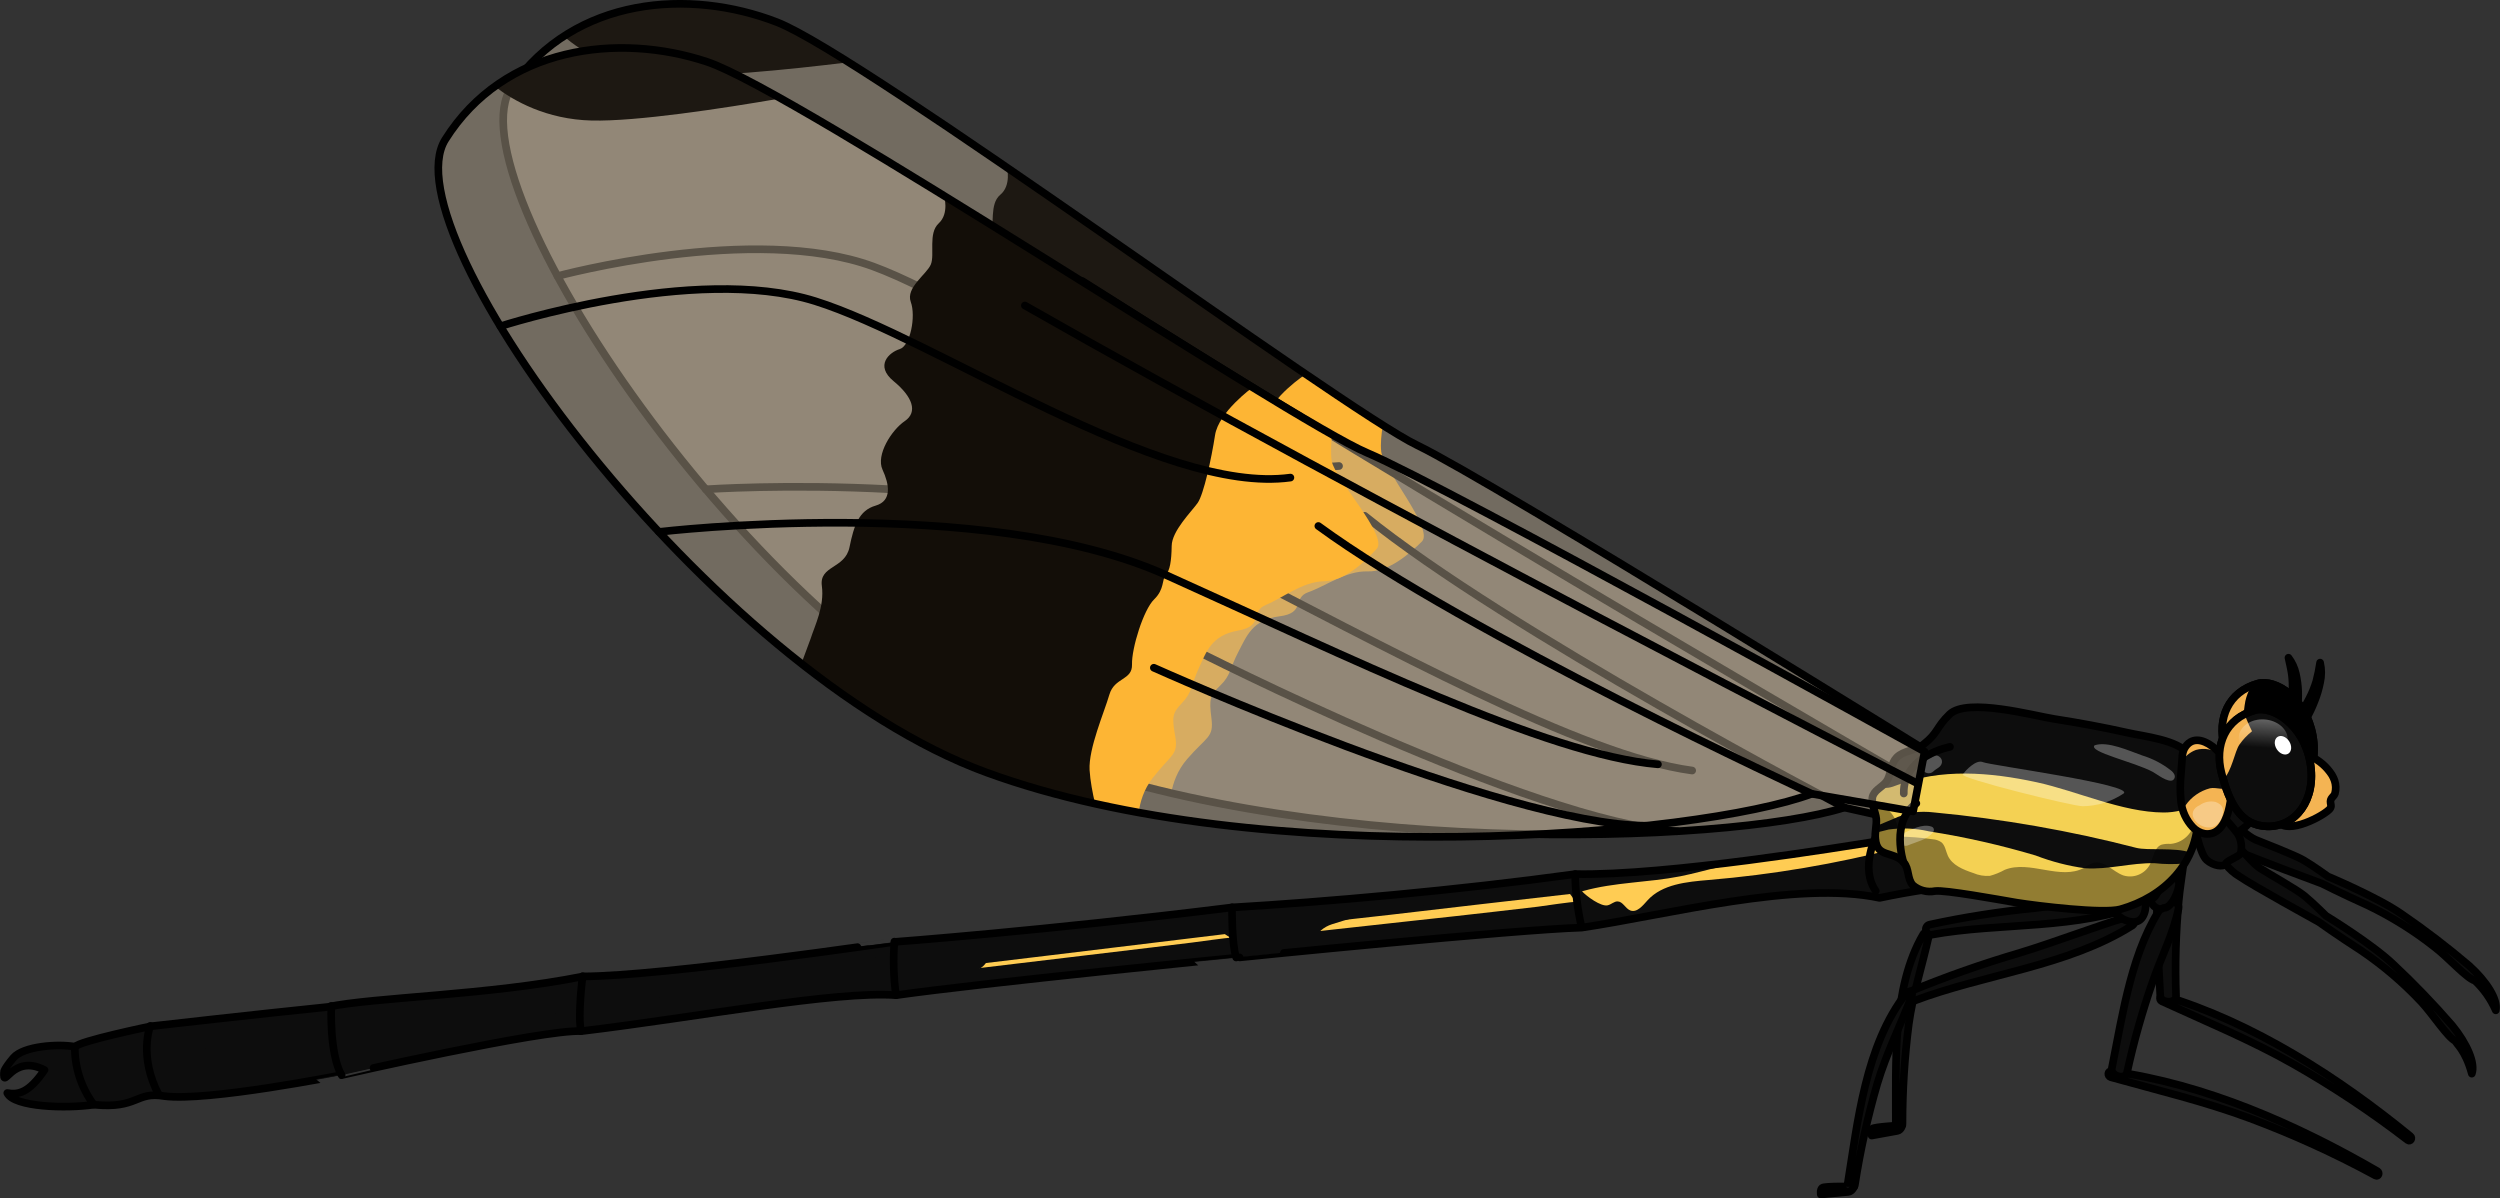 <?xml version="1.0" encoding="utf-8"?>
<!-- Generator: Adobe Illustrator 24.0.1, SVG Export Plug-In . SVG Version: 6.00 Build 0)  -->
<svg version="1.1" id="Camada_1" xmlns="http://www.w3.org/2000/svg" xmlns:xlink="http://www.w3.org/1999/xlink" x="0px" y="0px"
	 width="326.43px" height="156.47px" viewBox="0 0 326.43 156.47" enable-background="new 0 0 326.43 156.47" xml:space="preserve">
<rect x="0" y="0" width="326.43" height="156.47" fill="#333333" stroke="none"/>
<g>
	<g>
		<g>
			<path opacity="0.5" fill="#B2A48E" d="M255.81,100.66c0,0-60.9-37.78-70.76-42.52S112.8,7.29,101.44,2.89s-26.37-3.36-34.63,8.46
				s31.23,71.11,66.52,86.01s92.5,12.86,107.49,8.08c11.12,2.47,13.11,2.95,13.11,2.95L255.81,100.66z"/>
			<path fill="#1D1812" d="M109.88,81.97c7.65,6.64,15.65,12.1,23.45,15.39c5.44,2.3,11.4,4.19,17.64,5.73l1.83-12.85l13.02-23.56
				l6.71-16.46c-11.03-7.45-26.92-18.67-41.05-28.36c0,0,0.6,2.35-0.87,3.57c-1.47,1.22-0.69,4.05-1.29,5.31
				c-0.6,1.26-3.45,2.85-2.86,4.76s-0.33,5.72-1.74,6.08c-1.41,0.36-3.38,1.99-1.01,4.15c2.37,2.16,2.98,4.19,1.2,5.27
				c-1.78,1.09-4,4.24-3.22,6.19c0.78,1.95,1.08,4.13-1.13,4.65c-2.21,0.52-2.96,2.45-3.68,5.26c-0.72,2.81-4.08,2.17-3.86,4.86
				c0.22,2.69-1.18,5.16-1.79,6.77C111.03,79.33,110.49,80.59,109.88,81.97z"/>
			<path fill="#FDB534" d="M180.35,58.98c-0.12-1.01,0.02-2.31,0.21-3.46c-2.66-1.67-6.1-3.96-10.06-6.66c0,0-4.59,2.98-5.2,5.99
				c-0.62,3.01-1.86,7.64-2.7,8.72c-0.85,1.08-3.54,3.48-3.67,5.44c-0.13,1.96-0.38,3.19-0.95,3.75c-0.57,0.57-0.22,1.82-1.68,3.11
				s-3.25,6.24-3.29,8.34c-0.04,2.1-2.37,1.53-3.15,3.8c-0.79,2.27-3.08,6.87-3.06,9.69c0.01,1.38,0.25,3.07,0.5,4.44
				c1.85,0.51,3.73,0.98,5.63,1.43c0.23-1.3,0.79-2.97,2.08-4.46c2.6-3,3.49-2.78,3.17-5.32c-0.32-2.54-0.21-2.98,1.16-4.29
				c1.37-1.31,1.25-2.27,2.34-4.35c1.09-2.08,1.85-4.24,5.36-4.67c3.5-0.44,1.64-2.41,3.82-3.17c2.18-0.76,4.9-2.79,7.69-2.7
				c2.79,0.09,5.49-2.3,7.11-3.9C187.27,69.09,180.61,61.27,180.35,58.98z"/>
			<path fill="#1D1812" d="M110.81,8.13c-4.21-2.64-7.49-4.51-9.37-5.24c-8.69-3.37-19.52-3.54-27.83,1.85
				c2.33,1.98,6.48,4.62,12.4,5.05C91.89,10.23,103,9.09,110.81,8.13z"/>
		</g>
		<path fill="none" stroke="#000000" stroke-linecap="round" stroke-linejoin="round" d="M255.81,100.66c0,0-60.9-37.78-70.76-42.52
			S112.8,7.29,101.44,2.89s-26.37-3.36-34.63,8.46s31.23,71.11,66.52,86.01s92.5,12.86,107.49,8.08
			c11.12,2.47,13.11,2.95,13.11,2.95L255.81,100.66z"/>
		<path fill="none" stroke="#000000" stroke-linecap="round" stroke-linejoin="round" d="M240.82,105.44
			c0,0-44.12-23.08-62.63-38.09"/>
		<path fill="none" stroke="#000000" stroke-linecap="round" stroke-linejoin="round" d="M254.53,104.67
			c0,0-70.42-40.67-113.2-67.97"/>
		<path fill="none" stroke="#000000" stroke-linecap="round" stroke-linejoin="round" d="M155.82,84.78c0,0,44.45,22.69,63.2,23.76"
			/>
		<path fill="none" stroke="#000000" stroke-linecap="round" stroke-linejoin="round" d="M225.71,108.02"/>
		<path fill="none" stroke="#000000" stroke-linecap="round" stroke-linejoin="round" d="M72.79,36.05c0,0,25.7-6.96,41.21-1.26
			s43.93,27.54,60.84,26.06"/>
		<path fill="none" stroke="#000000" stroke-linecap="round" stroke-linejoin="round" d="M92.16,63.89c0,0,42.66-2.96,65.82,8.87
			s48.54,25.92,62.97,27.85"/>
	</g>
	<path fill="#0D0D0D" stroke="#000000" stroke-linecap="round" stroke-linejoin="round" stroke-miterlimit="10" d="M282.26,130.73
		c5.76,2.65,11.6,5.05,17.13,8.18c5.23,2.97,10.24,6.3,15.01,9.97c0.33,0.24,0.64-0.28,0.33-0.52c-9.4-7.69-20.47-14.82-32.21-18.35
		C282.03,129.86,281.86,130.53,282.26,130.73z"/>
	<path fill="#0D0D0D" stroke="#000000" stroke-linecap="round" stroke-linejoin="round" stroke-miterlimit="10" d="M283.45,107.38
		c0.3-0.77,1.98-0.65,1.98,0.28c0.15,3.38-0.65,6.67-0.95,9.98c-0.38,4.13-0.49,8.28-0.35,12.42c0.03,1.03-2.06,0.96-2.06-0.08
		C281.72,122.68,280.8,114.17,283.45,107.38z"/>
	<path fill="#955E43" stroke="#000000" stroke-linecap="round" stroke-linejoin="round" d="M280.51,107.01
		c0.39,0.32,0.84,0.56,1.32,0.7c0.26,0.36,0.67,0.59,1.11,0.6c0.25,0.02,0.49-0.08,0.65-0.26c1.07-0.22,1.44-2.89,1.13-3.7
		c-0.65-1.58-2.9-1.94-4.35-1.41C278.43,103.64,279.23,106.02,280.51,107.01z"/>
	<path fill="#0D0D0D" stroke="#000000" stroke-linecap="round" stroke-linejoin="round" stroke-miterlimit="10" d="M275.6,140.65
		c6.11,1.71,12.24,3.16,18.2,5.38c5.63,2.1,11.11,4.6,16.39,7.47c0.35,0.19,0.57-0.37,0.24-0.57
		c-10.52-6.09-22.55-11.41-34.73-13.06C275.2,139.8,275.14,140.49,275.6,140.65z"/>
	<path fill="#0D0D0D" stroke="#000000" stroke-linecap="round" stroke-linejoin="round" stroke-miterlimit="10" d="M282.59,117.88
		c0.48-0.67,2.05-0.17,1.86,0.76c-0.68,3.31-2.25,6.3-3.34,9.45c-1.37,3.91-2.5,7.91-3.38,11.96c-0.24,1.01-2.18,0.44-1.98-0.58
		C277.19,132.31,278.36,123.83,282.59,117.88z"/>
	<path fill="#0D0D0D" stroke="#000000" stroke-linecap="round" stroke-linejoin="round" stroke-miterlimit="10" d="M279.77,116.78
		c0.3,0.41,0.68,0.75,1.11,1c0.16,0.42,0.51,0.74,0.94,0.87c0.23,0.08,0.49,0.04,0.69-0.1c1.09,0.06,2.11-2.45,2-3.32
		c-0.21-1.67-2.3-2.58-3.83-2.41C278.62,113.03,278.83,115.52,279.77,116.78z"/>
	<g>
		<path fill="#0D0D0D" d="M260.42,112.93c-0.98,0.83-1.96,1.67-2.94,2.5c-4.05,0.36-8.08,0.97-12.06,1.81
			c-10.78-2.31-27.82,2.25-38.9,3.88c-8.52,0.24-44.66,3.87-44.66,3.89c0-0.02-33.81,3.36-44.82,4.93
			c-8.11-0.57-25.82,2.86-41.15,4.7c-5.02-0.25-31.31,5.73-31.3,5.74c0-0.01-17.57,3.49-23.14,2.74c-3.81-0.64-3.37,1.7-9.21,1.12
			c-3.58,0.53-10.41,0.33-11.29-1.52c1.4,0.24,2.79,0.03,4.86-3.01c-4.21-2.2-5.43,2.8-5.29,0.29c0,0-0.08-0.33,1.23-1.88
			c1.31-1.54,5.9-1.86,8.07-1.44c0.36-0.71,9.86-2.68,9.86-2.68c0,0,14.16-1.61,23.11-2.52c5.89-1.27,21.02-1.52,33.34-3.99
			c10.44-0.03,40.72-4.53,40.72-4.51c0,0,19.34-1.44,44.04-4.5c12.1-0.71,29.31-2.22,44.8-4.35c11.92,0.23,35.2-3.62,39.06-4.22
			c3,0.22,14.24-1.2,14.24-1.2C259.46,110.13,259.94,111.53,260.42,112.93z"/>
		<path fill="#FFCC53" d="M165.33,122.28c-0.33-0.05-0.48-0.17-0.31-0.4c0.16-0.21,0.54-0.33,0.89-0.4
			c5.06-0.98,10.41-1.42,15.57-2.03c7.84-0.92,15.68-1.83,23.52-2.72c0.26,0.35,0.53,0.7,0.79,1.05c-0.1-0.13-4.53,0.56-5,0.61
			c-1.81,0.22-3.62,0.43-5.43,0.63c-3.54,0.41-7.09,0.8-10.63,1.18c-3.55,0.39-7.09,0.77-10.64,1.17c-1.74,0.19-3.48,0.39-5.22,0.59
			C168.51,122.02,166.24,122.42,165.33,122.28z"/>
		<path fill="#FFCC53" d="M120.22,127.28c-0.32,0-0.47-0.06-0.28-0.18c0.17-0.12,0.55-0.2,0.91-0.26
			c5.08-0.82,10.42-1.39,15.57-2.02c7.83-0.96,15.67-1.91,23.51-2.85c0.24,0.16,0.49,0.32,0.73,0.48c-0.09-0.06-4.53,0.56-5,0.62
			c-1.81,0.22-3.62,0.44-5.43,0.66c-3.54,0.43-7.08,0.85-10.62,1.27c-3.54,0.42-7.08,0.84-10.62,1.27
			c-1.74,0.21-3.48,0.42-5.21,0.63C123.4,126.95,121.12,127.3,120.22,127.28z"/>
		<path fill="#0D0D0D" d="M15.16,135.15c0.73,0.7,1.46,1.4,2.19,2.1c-1.49,0.29-2.89,0.95-4.06,1.92c-0.17,0.14-0.36,0.33-0.33,0.55
			c0.04,0.14,0.11,0.26,0.21,0.35c0.81,0.83,1.8,1.47,2.89,1.85c1.14,0.41,2.4,0.77,3.57,1.08c0.23-0.02,0.47-0.03,0.7-0.03
			c-0.59-3.14-1.42-5.75-0.91-8.97c-0.59,0.12-2.45,0.52-4.41,0.98C15.06,135.05,15.11,135.1,15.16,135.15z"/>
		<path fill="#0D0D0D" d="M27.38,135.91c-0.45,1.48-2.19,2.08-3.68,2.47c0.64,0.54,0.88,1.41,0.61,2.19
			c-0.15,0.28-0.26,0.57-0.33,0.87c-0.09,0.72,0.57,1.21,1.31,1.47c-0.65-0.07-1.31-0.13-1.96-0.2c0.01,0.16,0.05,0.32,0.11,0.48
			c5.87-0.02,17.05-2.07,20.25-2.67c-0.16-0.48-0.37-0.94-0.61-1.38c-1.23-2.36-1.51-5.1-0.78-7.65
			c-6.18,0.64-14.61,1.57-19.25,2.09c0.02,0.02,0.04,0.04,0.06,0.06C24.35,134.69,25.81,135.47,27.38,135.91z"/>
		<path fill="#0D0D0D" d="M44.54,140.33c0,0,4.69-1.06,10.49-2.27c0.61-0.92,1.38-1.72,2.28-2.37c1.22-0.76,2.58-1.29,3.99-1.56
			c2.65-0.65,5.36-1.06,8.08-1.23c2.03-0.13,4.65-0.59,5-2.59c0.1-0.88-0.22-1.77-0.86-2.38c-10.99,1.88-23.48,2.27-29.57,3.29
			c-0.14,0.42-0.22,0.85-0.26,1.28c-0.28,2.67-0.33,5.36-0.16,8.04C43.86,140.47,44.2,140.4,44.54,140.33z"/>
		<path fill="#0D0D0D" d="M76.14,127.49c-0.11,0.01-0.22,0.03-0.33,0.04c-0.4,2.3-0.41,4.66-0.03,6.96c0,0.03,0.02,0.12,0.02,0.12
			c0.04-0.01,0.09-0.01,0.13-0.02c1.95-0.25,3.99-0.52,6.05-0.78c1.15-0.99,2.3-1.97,3.46-2.96c0.54-0.51,1.15-0.94,1.81-1.26
			c0.68-0.24,1.39-0.39,2.11-0.43c7.8-0.8,15.61-1.6,23.41-2.38c0.27-0.01,0.54-0.07,0.79-0.18c1.27-0.62,0.77-2.17-0.18-3.18
			C105.15,124.59,84.39,127.44,76.14,127.49z"/>
		<path fill="#0D0D0D" d="M116.8,122.99c-0.16,0.02-0.33,0.04-0.49,0.06c0,1.46,0.15,2.91,0.44,4.33c0.18,0.85,0.5,1.67,0.94,2.42
			c1.68-0.21,3.77-0.47,6.14-0.76c0.46-0.5,0.98-0.94,1.55-1.31c1.25-0.76,3.02-1.02,3.56-2.39c9.28-0.66,18.51-1.91,27.63-3.75
			c0.34-0.04,0.68-0.15,0.98-0.33c0.76-0.5,0.79-1.5,0.58-2.46C134.76,121.64,116.8,122.99,116.8,122.99z"/>
		<path fill="#0D0D0D" d="M162.33,124.93c2.86-0.29,5.71-0.57,8.57-0.85c0.19-0.26,0.36-0.53,0.51-0.81
			c0.26-0.65,0.62-1.26,1.07-1.79c0.42-0.36,0.91-0.63,1.44-0.8c3.76-1.23,7.64-2.06,11.57-2.46c2.06-0.22,18.9-0.76,18.88-2.73
			c0-0.42-0.4-0.75-1.07-1.03c-14.84,1.96-30.92,3.36-42.41,4.01C161.03,120.68,161.52,122.86,162.33,124.93z"/>
		<path fill="#FFCC53" d="M206.72,116.34c-0.05,0.01-0.1,0.03-0.15,0.04c0.57,0.63,2.47,2.03,3.34,1.83
			c0.49-0.11,0.84-0.53,1.32-0.51c0.68,0.03,0.99,0.91,1.62,1.17c0.87,0.36,1.65-0.62,2.28-1.32c1.92-2.11,5.12-2.41,7.99-2.65
			c8.34-0.7,16.61-2.1,24.72-4.19c-0.51-0.32-1.05-0.58-1.62-0.78c-0.49,0.02-0.99,0.02-1.48-0.01c-3.29,0.52-6.54,1.22-9.86,1.66
			c-3.42,0.45-6.86,0.83-10.23,1.59c-1.75,0.4-3.49,0.9-5.25,1.25C215.2,115.25,210.83,115.18,206.72,116.34z"/>
		<path fill="none" stroke="#000000" stroke-linecap="round" stroke-linejoin="round" d="M260.42,112.93
			c-0.98,0.83-1.96,1.67-2.94,2.5c-4.05,0.36-8.08,0.97-12.06,1.81c-10.78-2.31-27.82,2.25-38.9,3.88
			c-8.52,0.24-44.66,3.87-44.66,3.89c0-0.02-33.81,3.36-44.82,4.93c-8.11-0.57-25.82,2.86-41.15,4.7
			c-5.02-0.25-31.31,5.73-31.3,5.74c0-0.01-17.57,3.49-23.14,2.74c-3.81-0.64-3.37,1.7-9.21,1.12c-3.58,0.53-10.41,0.33-11.29-1.52
			c1.4,0.24,2.79,0.03,4.86-3.01c-4.21-2.2-5.43,2.8-5.29,0.29c0,0-0.08-0.33,1.23-1.88c1.31-1.54,5.9-1.86,8.07-1.44
			c0.36-0.71,9.86-2.68,9.86-2.68c0,0,14.16-1.61,23.11-2.52c5.89-1.27,21.02-1.52,33.34-3.99c10.44-0.03,40.72-4.53,40.72-4.51
			c0,0,19.34-1.44,44.04-4.5c12.1-0.71,29.31-2.22,44.8-4.35c11.92,0.23,35.2-3.62,39.06-4.22c3,0.22,14.24-1.2,14.24-1.2
			C259.46,110.13,259.94,111.53,260.42,112.93z"/>
		<path fill="none" stroke="#000000" stroke-linecap="round" stroke-linejoin="round" d="M12.23,144.22
			c-1.62-2.19-2.49-4.85-2.46-7.57"/>
		<path fill="none" stroke="#000000" stroke-linecap="round" stroke-linejoin="round" d="M20.75,142.99
			c-2.7-5.1-1.13-9.03-1.13-9.03"/>
		<path fill="none" stroke="#000000" stroke-linecap="round" stroke-linejoin="round" d="M44.58,140.35c-1.6-2.87-1.32-9-1.32-9"/>
		<path fill="none" stroke="#000000" stroke-linecap="round" stroke-linejoin="round" d="M75.87,134.61
			c-0.46-1.88,0.2-7.14,0.2-7.14"/>
		<path fill="none" stroke="#000000" stroke-linecap="round" stroke-linejoin="round" d="M116.99,129.94
			c-0.32-2.32-0.38-4.66-0.21-6.99"/>
		<path fill="none" stroke="#000000" stroke-linecap="round" stroke-linejoin="round" d="M161.41,125.02
			c-0.61-1.86-0.54-6.55-0.54-6.55"/>
		<path fill="none" stroke="#000000" stroke-linecap="round" stroke-linejoin="round" d="M206.51,121.05
			c-0.53-2.27-0.81-4.59-0.84-6.91"/>
	</g>
	<path fill="none" stroke="#000000" stroke-linecap="round" stroke-linejoin="round" d="M244.92,116.33
		c-2.12-3.03,0.11-7.3,0.11-7.3"/>
	<path fill="#0D0D0D" stroke="#000000" stroke-linecap="round" stroke-linejoin="round" stroke-miterlimit="10" d="M289.98,109.73
		c0.59,0.58,1.29,1.03,2.06,1.34c1.71,0.82,11.13,4.3,11.13,4.3s2.62,1.33,5.98,2.84c3.12,1.5,6.07,3.34,8.79,5.49
		c1.83,1.41,4.13,4.05,5.22,4.35c1.16,1.09,2.08,2.41,2.72,3.87c0.29-1.38-1.15-3.73-3.48-5.83c-2.81-2.39-5.74-4.64-8.78-6.72
		c-3.13-2.2-9.66-4.93-9.66-4.93s-1.99-1.44-3.17-2.12c-1.18-0.69-5.17-2.22-6.24-2.66s-2.6-1.98-2.81-1.98
		C289.97,107.46,289.98,109.73,289.98,109.73z"/>
	<path fill="#0D0D0D" stroke="#000000" stroke-linecap="round" stroke-linejoin="round" stroke-miterlimit="10" d="M290.6,112.82
		c0.49,0.66,1.12,1.21,1.83,1.63c1.56,1.1,10.36,5.95,10.36,5.95s2.39,1.71,5.48,3.7c2.88,1.95,5.53,4.21,7.9,6.74
		c1.56,1.69,3.43,4.64,4.47,5.11c-0.02,0.28,1.24,1.04,2.11,4.24c0.48-1.32-0.58-3.87-2.57-6.3c-2.42-2.79-4.98-5.45-7.67-7.97
		c-2.77-2.66-8.8-6.34-8.8-6.34s-1.77-1.75-2.82-2.61c-1.05-0.86-4.77-2.94-5.76-3.58s-2.28-2.32-2.48-2.38
		C290.93,110.53,290.6,112.82,290.6,112.82z"/>
	<path stroke="#000000" stroke-linecap="round" stroke-linejoin="round" d="M290.43,97.47c1.01,3.86,2.47,6.86,5.95,6.96
		c3.66,0.12,6.49-3.42,5.61-8.36s-4.9-7.47-7.2-6.81C290.93,90.35,289.5,93.83,290.43,97.47z"/>
	<path fill="#F4B453" d="M290.4,97.2c1.17-0.74,2.02-1.89,2.39-3.22c0.21-0.8,0.23-1.64,0.39-2.44c0.15-0.68,0.41-1.34,0.76-1.94
		C290.82,90.9,289.66,93.98,290.4,97.2z"/>
	<path fill="none" stroke="#000000" stroke-linecap="round" stroke-linejoin="round" d="M290.43,97.47
		c1.01,3.86,2.47,6.86,5.95,6.96c3.66,0.12,6.49-3.42,5.61-8.36s-4.9-7.47-7.2-6.81C290.93,90.35,289.5,93.83,290.43,97.47z"/>
	<path fill="#0D0D0D" stroke="#000000" stroke-linecap="round" stroke-linejoin="round" stroke-miterlimit="10" d="M287.11,105.04
		c0,0,1.22,3.38,2.18,4.01c0.97,0.64,2.32,0.6,2.52,0.1c0.2-0.5,1.62-1.18,1.74-1.62c0.09-0.9-0.19-1.8-0.77-2.49
		c-0.89-0.86-1.84-1.66-2.84-2.39L287.11,105.04z"/>
	<path fill="#0D0D0D" stroke="#000000" stroke-linecap="round" stroke-linejoin="round" stroke-miterlimit="10" d="M280.35,117.24
		c-0.03-0.36-0.34-0.63-0.7-0.6c-4.62,0.5-9.21,1.39-13.84,1.92c-4.65,0.46-9.28,1.18-13.85,2.17c-0.77,0.17-0.63,1.48,0.17,1.33
		c9.07-1.67,19.25-0.56,27.86-4.18C280.22,117.76,280.37,117.51,280.35,117.24z"/>
	<path fill="#0D0D0D" stroke="#000000" stroke-linecap="round" stroke-linejoin="round" stroke-miterlimit="10" d="M251.1,122.02
		c0.08-0.18,0.27-0.28,0.46-0.23c0.21,0.06,0.33,0.27,0.28,0.48c-0.87,3.87-2.07,7.53-2.61,11.47c-0.55,4.29-0.82,8.61-0.82,12.94
		c0,0.63-0.87,0.71-0.87,0.08C247.58,138.88,247.03,129.02,251.1,122.02z"/>
	<path fill="#0D0D0D" stroke="#000000" stroke-linecap="round" stroke-linejoin="round" stroke-miterlimit="10" d="M244.43,147.4
		c-0.24,0.29-0.04,0.87-0.04,0.87l3.36-0.61c0.48-0.09,0.64-0.73,0.64-0.73S244.68,147.12,244.43,147.4z"/>
	<path fill="#693B40" stroke="#000000" stroke-linecap="round" stroke-linejoin="round" d="M275.08,111.61c0,0,3.03,4.61,4.09,5.38
		c1.06,0.77,1.98,0.75,2.56-0.52c0.57-1.27,0.52-4.63,0.1-4.57L275.08,111.61z"/>
	<path fill="#0D0D0D" stroke="#000000" stroke-linecap="round" stroke-linejoin="round" stroke-miterlimit="10" d="M286.58,107.99
		c0,0,0.69,3.53,1.55,4.3s2.2,0.97,2.47,0.49s1.77-0.92,1.96-1.35c0.22-0.87,0.08-1.8-0.38-2.57c-0.75-0.98-1.57-1.92-2.45-2.79
		L286.58,107.99z"/>
	<path fill="#F4B453" stroke="#000000" stroke-linecap="round" stroke-linejoin="round" stroke-miterlimit="10" d="M304.48,101.17
		c-0.67-1.04-1.62-1.87-2.74-2.39c-0.37-0.24-0.81-0.34-1.24-0.3c-0.29,0.08-0.55,0.23-0.76,0.44c-1.1,0.99-1.18,2.39-1.82,3.6
		c-0.75,1.32-0.96,2.88-0.61,4.35c0.65,2.39,5.53,0.01,6.75-1.1c0.15-0.12,0.26-0.28,0.3-0.47c0-0.15-0.01-0.31-0.05-0.45
		c-0.11-0.66,0.4-0.76,0.57-1.24c0.15-0.56,0.13-1.14-0.05-1.69C304.74,101.67,304.63,101.41,304.48,101.17z"/>
	<path fill="#0D0D0D" stroke="#000000" stroke-linecap="round" stroke-linejoin="round" stroke-miterlimit="10" d="M278.7,120.17
		c-0.07-0.35-0.41-0.57-0.76-0.5c-4.78,1.45-9.45,3.29-14.24,4.75c-4.83,1.42-9.59,3.09-14.24,5.01c-0.78,0.33-0.41,1.58,0.41,1.27
		c9.24-3.52,20.14-4.52,28.59-9.88C278.65,120.67,278.75,120.41,278.7,120.17z"/>
	<path fill="#0D0D0D" stroke="#000000" stroke-linecap="round" stroke-linejoin="round" stroke-miterlimit="10" d="M248.92,129.66
		c0.29-0.37,0.91-0.18,0.72,0.32c-1.47,3.88-3.33,7.54-4.52,11.53c-1.26,4.32-2.23,8.73-2.92,13.18c-0.09,0.64-1.06,0.64-0.96,0
		C242.55,146.61,243.55,136.49,248.92,129.66z"/>
	<path fill="#0D0D0D" stroke="#000000" stroke-linecap="round" stroke-linejoin="round" stroke-miterlimit="10" d="M237.93,155.1
		c-0.3,0.25-0.18,0.87-0.18,0.87l3.58-0.34c0.51-0.05,0.78-0.7,0.78-0.7S238.22,154.85,237.93,155.1z"/>
	<path fill="#0D0D0D" stroke="#000000" stroke-linecap="round" stroke-linejoin="round" stroke-miterlimit="10" d="M272.22,115.65
		c0,0,3.97,3.93,5.22,4.47c1.25,0.53,2.22,0.31,2.61-1.05s-0.25-4.67-0.69-4.53L272.22,115.65z"/>
	<path fill="#F4D153" d="M246.49,101.76c-0.44,0.9-1.53,1.2-1.92,2.08s0.35,2.2,0.42,3.07c0.07,0.87-0.21,1.74-0.12,2.61
		c0.22,2.57,2.31,1.51,3.7,3.09c0.75,0.85,0.42,2.11,1.2,2.98c0.8,0.68,1.86,0.96,2.89,0.76c1.25-0.18,8.26,1.1,10.65,1.51
		c2.74,0.44,11.34,1.48,13.54,0.87c5.8-1.63,10.15-6.09,10.15-12.19c-0.05-2.24-0.3-4.48-0.73-6.68c-0.04-0.5-0.21-0.98-0.49-1.39
		c-1.46-1.87-5.77-2.3-7.95-2.79c-3.17-0.71-6.36-1.3-9.58-1.8c-2.64-0.41-11.38-2.82-13.68-0.62c-1.81,1.74-1.44,2.4-3.43,3.95
		c-1,0.82-2.56,0.76-3.48,1.69C246.9,99.68,246.92,100.86,246.49,101.76z"/>
	<path fill="#0D0D0D" d="M251.86,108.55c4.71,0.74,9.36,1.79,13.93,3.15c2.08,0.8,4.25,1.37,6.46,1.67
		c2.99,0.21,6.03-0.73,9.08-0.66c1.27,0.14,2.55,0.15,3.82,0.05c0.29-0.47,0.55-0.96,0.77-1.46c-1.81-0.67-5.49-0.22-6.96-0.59
		c-8.68-2.25-17.52-3.79-26.44-4.63c-0.89-0.11-1.79-0.11-2.68,0c-0.93,0.18-1.83,0.47-2.68,0.87l-2.21,0.92
		c-0.03,0.3-0.08,0.58-0.08,0.87c0.56-0.11,1.16-0.3,1.74-0.43C248.36,108.07,250.14,108.15,251.86,108.55z"/>
	<path opacity="0.4" enable-background="new    " d="M248.57,112.62c0.75,0.85,0.42,2.11,1.2,2.98c0.79,0.72,1.87,1.02,2.92,0.83
		c1.25-0.18,8.26,1.1,10.65,1.51c2.74,0.44,11.34,1.48,13.54,0.87c5.78-1.59,9.98-6,10.13-11.91l-0.61-1.3
		c0.09,0.26,0.15,0.54,0.17,0.81c0.18,1.92-1.24,3.61-3.15,3.78c-0.4-0.03-0.8,0-1.18,0.1c-0.97,0.36-1.06,1.68-1.53,2.61
		c-0.67,1.24-2.14,1.83-3.48,1.4c-1.35-0.49-2.45-1.98-3.85-1.64c-0.44,0.15-0.86,0.37-1.24,0.64c-3.08,1.71-7.1-1.04-10.37,0.27
		c-0.61,0.34-1.27,0.61-1.94,0.79c-0.74,0.06-1.49-0.07-2.18-0.37c-1.31-0.44-2.75-1.01-3.32-2.27c-0.27-0.61-0.34-1.32-0.83-1.74
		c-0.35-0.24-0.76-0.38-1.18-0.4c-1.52-0.22-3.05-0.33-4.59-0.35c0.02-0.12,0.04-0.25,0.05-0.37c0.19-2.01-1.29-3.79-3.3-3.98
		c0.12,0.68,0.43,1.4,0.48,2c0.07,0.87-0.21,1.74-0.12,2.61C245.09,112.06,247.16,111,248.57,112.62z"/>
	<path fill="#0D0D0D" d="M265.93,102.14c5.28,1.15,11.14,3.91,16.54,3.95c1.55,0.01,3.08-0.37,4.45-1.1
		c-0.03-0.44-0.07-0.87-0.11-1.31c-0.05-0.39-0.09-0.78-0.13-1.17c-0.11-0.89-0.25-1.78-0.42-2.66c-0.04-0.5-0.21-0.98-0.49-1.39
		c-1.46-1.87-5.77-2.3-7.95-2.79c-3.17-0.71-6.36-1.3-9.58-1.8c-2.64-0.41-11.38-2.82-13.68-0.62c-1.81,1.74-1.44,2.4-3.43,3.95
		c-1,0.82-2.56,0.76-3.48,1.69c-0.77,0.77-0.74,1.96-1.18,2.86c-0.12,0.24-0.29,0.44-0.47,0.62c-0.12,0.2-0.23,0.3-0.34,0.3
		c-0.01,0.01-0.02,0.02-0.03,0.02c0.56,0.37,1.36,0.11,2.01-0.15C253.41,100.3,259.84,100.82,265.93,102.14z"/>
	<path fill="none" stroke="#000000" stroke-linecap="round" stroke-linejoin="round" d="M246.49,101.76
		c-0.44,0.9-1.53,1.2-1.92,2.08s0.35,2.2,0.42,3.07c0.07,0.87-0.21,1.74-0.12,2.61c0.22,2.57,2.31,1.51,3.7,3.09
		c0.75,0.85,0.42,2.11,1.2,2.98c0.8,0.68,1.86,0.96,2.89,0.76c1.25-0.18,8.26,1.1,10.65,1.51c2.74,0.44,11.34,1.48,13.54,0.87
		c5.8-1.63,10.15-6.09,10.15-12.19c-0.05-2.24-0.3-4.48-0.73-6.68c-0.04-0.5-0.21-0.98-0.49-1.39c-1.46-1.87-5.77-2.3-7.95-2.79
		c-3.17-0.71-6.36-1.3-9.58-1.8c-2.64-0.41-11.38-2.82-13.68-0.62c-1.81,1.74-1.44,2.4-3.43,3.95c-1,0.82-2.56,0.76-3.48,1.69
		C246.9,99.68,246.92,100.86,246.49,101.76z"/>
	<path fill="#F4B453" d="M291.37,101.13c0.19,2.16-0.15,8.17-3.48,7.74c-0.61-0.11-1.16-0.42-1.58-0.87
		c-0.85-0.91-1.39-2.07-1.53-3.31c-0.13-1.22-0.13-2.45,0-3.67l0.15-2.02c0-0.43,0.09-0.86,0.28-1.25
		C286.96,94.63,291.18,98.97,291.37,101.13z"/>
	<path opacity="0.3" fill="#FFFFFF" enable-background="new    " d="M289.09,107.92c0.53-0.28,0.91-0.77,1.07-1.34
		c0.27-0.93,0.11-1.48-0.87-1.87c-0.73-0.16-1.49,0-2.09,0.44c-0.18,0.08-0.35,0.18-0.5,0.31
		C285.42,106.65,287.52,108.56,289.09,107.92z"/>
	<path fill="#0D0D0D" d="M284.89,99.45l-0.11,1.54c-0.13,1.22-0.13,2.45,0,3.67c0.04,0.26,0.09,0.53,0.17,0.78
		c0.16-0.05,0.31-0.15,0.42-0.28c0.76-1.1,1.89-1.89,3.19-2.23c0.77-0.17,1.99,0.3,2.67,0c0.06-0.02,0.11-0.06,0.17-0.1
		c0.03-0.58,0.01-1.16-0.04-1.74c-0.19-0.89-0.61-1.71-1.22-2.39l-0.23-0.18c-0.91-0.68-2.08-0.91-3.18-0.6
		C285.95,98.21,285.3,98.75,284.89,99.45z"/>
	<path fill="none" stroke="#000000" stroke-linecap="round" stroke-linejoin="round" d="M291.37,101.13
		c0.19,2.16-0.15,8.17-3.48,7.74c-0.61-0.11-1.16-0.42-1.58-0.87c-0.85-0.91-1.39-2.07-1.53-3.31c-0.13-1.22-0.13-2.45,0-3.67
		l0.15-2.02c0-0.43,0.09-0.86,0.28-1.25C286.96,94.63,291.18,98.97,291.37,101.13z"/>
	<path opacity="0.3" fill="#FFFFFF" enable-background="new    " d="M258.93,99.52c-0.92-0.41-2.27,1.09-2.66,1.59
		c-0.39,0.5,14.35,4.16,15.67,4.16c1.9-0.02,3.76-0.6,5.34-1.66C278.78,102.47,259.85,99.92,258.93,99.52z"/>
	<path opacity="0.3" fill="#FFFFFF" enable-background="new    " d="M247.97,109.81c0,0.01,0.01,0.02,0.01,0.03
		c0.15,0.46,0.64,0.71,1.1,0.56c1.07-0.46,2.59-0.75,3.32-1.74c0.05-0.05,0.08-0.12,0.1-0.19c0.06-0.24-0.08-0.49-0.33-0.55
		c-1.19-0.39-2.55,0.39-3.62,0.87C248.12,108.93,247.87,109.37,247.97,109.81z"/>
	<path opacity="0.3" fill="#FFFFFF" enable-background="new    " d="M252.47,100.7c0.4-0.39,0.95-0.49,1.09-1.1
		c0.06-0.32-0.09-0.65-0.37-0.82c-0.7-0.48-1.55,0.24-2.04,0.71C250.32,100.31,251.65,101.51,252.47,100.7z"/>
	<path opacity="0.3" fill="#FFFFFF" enable-background="new    " d="M273.49,97.32c-0.83,0.87,5.19,2.16,7.63,3.48
		c0.52,0.29,1.97,1.44,2.61,1.06c0.22-0.15,0.3-0.44,0.2-0.69c-0.11-0.24-0.28-0.44-0.49-0.59c-1.11-0.87-2.38-1.53-3.73-1.94
		C278.07,98.07,275.2,96.72,273.49,97.32z"/>
	<path fill="none" stroke="#000000" stroke-linecap="round" stroke-linejoin="round" d="M298.48,94.58
		c0.23-0.69,0.41-1.39,0.55-2.11c0.14-0.72,0.24-1.46,0.29-2.19c0.05-0.73,0.02-1.47-0.07-2.2c-0.1-0.73-0.28-1.44-0.44-2.2
		c0.47,0.62,0.8,1.34,0.97,2.11c0.17,0.76,0.28,1.53,0.3,2.31c0.02,0.78-0.01,1.56-0.11,2.33c-0.1,0.78-0.26,1.55-0.48,2.31
		L298.48,94.58z"/>
	<path fill="none" stroke="#000000" stroke-linecap="round" stroke-linejoin="round" d="M298.81,95.71c0.03-0.1,0.08-0.2,0.13-0.29
		l0.1-0.15l0.18-0.27l0.36-0.52l0.68-1.04c0.46-0.71,0.88-1.44,1.25-2.19c0.38-0.73,0.69-1.49,0.93-2.28
		c0.21-0.81,0.38-1.62,0.5-2.45c0.2,0.86,0.2,1.75,0,2.61c-0.17,0.85-0.41,1.67-0.74,2.47c-0.31,0.8-0.68,1.58-1.11,2.32
		c-0.21,0.37-0.44,0.74-0.65,1.11l-0.34,0.54l-0.16,0.25l-0.08,0.12l0,0L298.81,95.71z"/>
	<path fill="#0D0D0D" stroke="#000000" stroke-linecap="round" stroke-linejoin="round" d="M290.07,100.94
		c1,3.86,2.46,6.86,5.95,6.96c3.66,0.12,6.5-3.42,5.62-8.36c-0.88-4.94-4.92-7.44-7.21-6.81
		C290.57,93.83,289.13,97.31,290.07,100.94z"/>
	<path fill="#F4B453" d="M290.06,100.89c0.07,0.31,0.15,0.59,0.23,0.87c1.11-0.99,1.5-3.67,2.12-4.54c0.46-0.66,1.01-1.24,1.64-1.74
		c-0.27-0.54-0.52-1.08-0.75-1.65l-0.2-0.57C290.25,94.7,289.25,97.77,290.06,100.89z"/>
	<path fill="none" stroke="#000000" stroke-linecap="round" stroke-linejoin="round" d="M290.07,100.94c1,3.86,2.46,6.86,5.95,6.96
		c3.66,0.12,6.5-3.42,5.62-8.36c-0.88-4.94-4.92-7.44-7.21-6.81C290.57,93.83,289.13,97.31,290.07,100.94z"/>
	
		<linearGradient id="SVGID_1_" gradientUnits="userSpaceOnUse" x1="-421.335" y1="-1444.945" x2="-421.335" y2="-1455.47" gradientTransform="matrix(-0.998 -0.066 0.066 -0.998 -28.506 -1382.709)">
		<stop  offset="0" style="stop-color:#FFFFFF"/>
		<stop  offset="1" style="stop-color:#FFFFFF;stop-opacity:0"/>
	</linearGradient>
	<path fill="url(#SVGID_1_)" d="M298.71,96.66c-0.09,1.39-1.6,2.42-3.36,2.3c-1.77-0.12-3.12-1.34-3.03-2.72
		c0.09-1.39,1.6-2.42,3.36-2.3C297.44,94.06,298.8,95.28,298.71,96.66z"/>
	
		<ellipse transform="matrix(0.841 -0.541 0.541 0.841 -5.321 176.679)" fill="#FFFFFF" cx="298.12" cy="97.4" rx="0.96" ry="1.3"/>
	<path fill="none" stroke="#000000" stroke-linecap="round" stroke-linejoin="round" d="M250.22,104.9
		c-3.42,2.39-1.68,7.68-1.68,7.68"/>
	<path fill="none" stroke="#000000" stroke-linecap="round" stroke-linejoin="round" d="M248.58,103.61
		c-0.13-4.94,6.03-6.09,6.03-6.09"/>
	<g>
		<g>
			<path opacity="0.5" fill="#B2A48E" d="M251.3,98.14c0,0-62.68-34.75-72.76-39c-10.08-4.25-74.66-47.23-86.22-51.07
				s-26.5-2.06-34.18,10.15s34.69,69.49,70.66,82.64s93.02,8.3,107.76,2.79c11.23,1.92,13.24,2.3,13.24,2.3L251.3,98.14z"/>
			<path fill="#130E08" d="M104.64,86.64c7.96,6.25,16.22,11.32,24.17,14.22c5.54,2.03,11.59,3.63,17.9,4.86l1.2-12.92l11.85-24.17
				l5.9-16.77c-11.39-6.9-27.81-17.33-42.4-26.31c0,0,0.72,2.31-0.69,3.61c-1.41,1.3-0.49,4.08-1.03,5.37
				c-0.54,1.29-3.3,3.02-2.62,4.89c0.69,1.87-0.05,5.73-1.44,6.16c-1.39,0.43-3.28,2.15-0.8,4.19c2.48,2.04,3.19,4.03,1.46,5.21
				c-1.73,1.17-3.79,4.43-2.91,6.34c0.88,1.91,1.28,4.07-0.9,4.7c-2.18,0.63-2.83,2.59-3.41,5.43c-0.58,2.84-3.97,2.37-3.61,5.05
				c0.36,2.68-0.93,5.21-1.45,6.85C105.65,83.94,105.17,85.23,104.64,86.64z"/>
			<path fill="#FDB534" d="M173.89,60.21c-0.16-1-0.09-2.31,0.04-3.46c-2.73-1.54-6.28-3.66-10.38-6.16c0,0-4.44,3.2-4.9,6.24
				c-0.47,3.04-1.48,7.72-2.27,8.84c-0.79,1.12-3.37,3.65-3.39,5.61c-0.03,1.97-0.23,3.2-0.77,3.8c-0.54,0.59-0.13,1.83-1.53,3.19
				c-1.39,1.36-2.94,6.39-2.88,8.49c0.06,2.1-2.29,1.65-2.96,3.95c-0.67,2.31-2.73,7.01-2.58,9.83c0.08,1.38,0.4,3.06,0.72,4.41
				c1.87,0.42,3.77,0.8,5.69,1.15c0.17-1.31,0.64-3.01,1.86-4.56c2.45-3.12,3.35-2.95,2.9-5.47c-0.44-2.52-0.36-2.97,0.95-4.34
				c1.31-1.37,1.14-2.33,2.13-4.46c0.99-2.13,1.64-4.32,5.12-4.93c3.48-0.61,1.52-2.49,3.66-3.36c2.14-0.87,4.75-3.03,7.55-3.08
				c2.79-0.04,5.37-2.56,6.91-4.24C181.29,69.98,174.26,62.49,173.89,60.21z"/>
			<path fill="#1D1812" d="M101.94,12.85c-4.33-2.43-7.7-4.14-9.61-4.77c-8.84-2.94-19.67-2.58-27.7,3.22
				c2.43,1.87,6.7,4.29,12.63,4.44C83.14,15.87,94.18,14.19,101.94,12.85z"/>
		</g>
		<path fill="none" stroke="#000000" stroke-linecap="round" stroke-linejoin="round" d="M251.3,98.14c0,0-62.68-34.75-72.76-39
			c-10.08-4.25-74.66-47.23-86.22-51.07s-26.5-2.06-34.18,10.15s34.69,69.49,70.66,82.64s93.02,8.3,107.76,2.79
			c11.23,1.92,13.24,2.3,13.24,2.3L251.3,98.14z"/>
		<path fill="none" stroke="#000000" stroke-linecap="round" stroke-linejoin="round" d="M236.57,103.65c0,0-45.2-20.89-64.43-34.97
			"/>
		<path fill="none" stroke="#000000" stroke-linecap="round" stroke-linejoin="round" d="M250.22,102.22
			c0,0-72.34-37.16-116.4-62.33"/>
		<path fill="none" stroke="#000000" stroke-linecap="round" stroke-linejoin="round" d="M150.66,87.19c0,0,45.51,20.48,64.29,20.63
			"/>
		<path fill="none" stroke="#000000" stroke-linecap="round" stroke-linejoin="round" d="M221.6,106.97"/>
		<path fill="none" stroke="#000000" stroke-linecap="round" stroke-linejoin="round" d="M65.34,42.6c0,0,25.33-8.22,41.1-3.28
			s45.23,25.35,62.05,23.04"/>
		<path fill="none" stroke="#000000" stroke-linecap="round" stroke-linejoin="round" d="M86.05,69.45c0,0,42.46-5.05,66.17,5.62
			s49.75,23.51,64.26,24.73"/>
	</g>
</g>
</svg>
